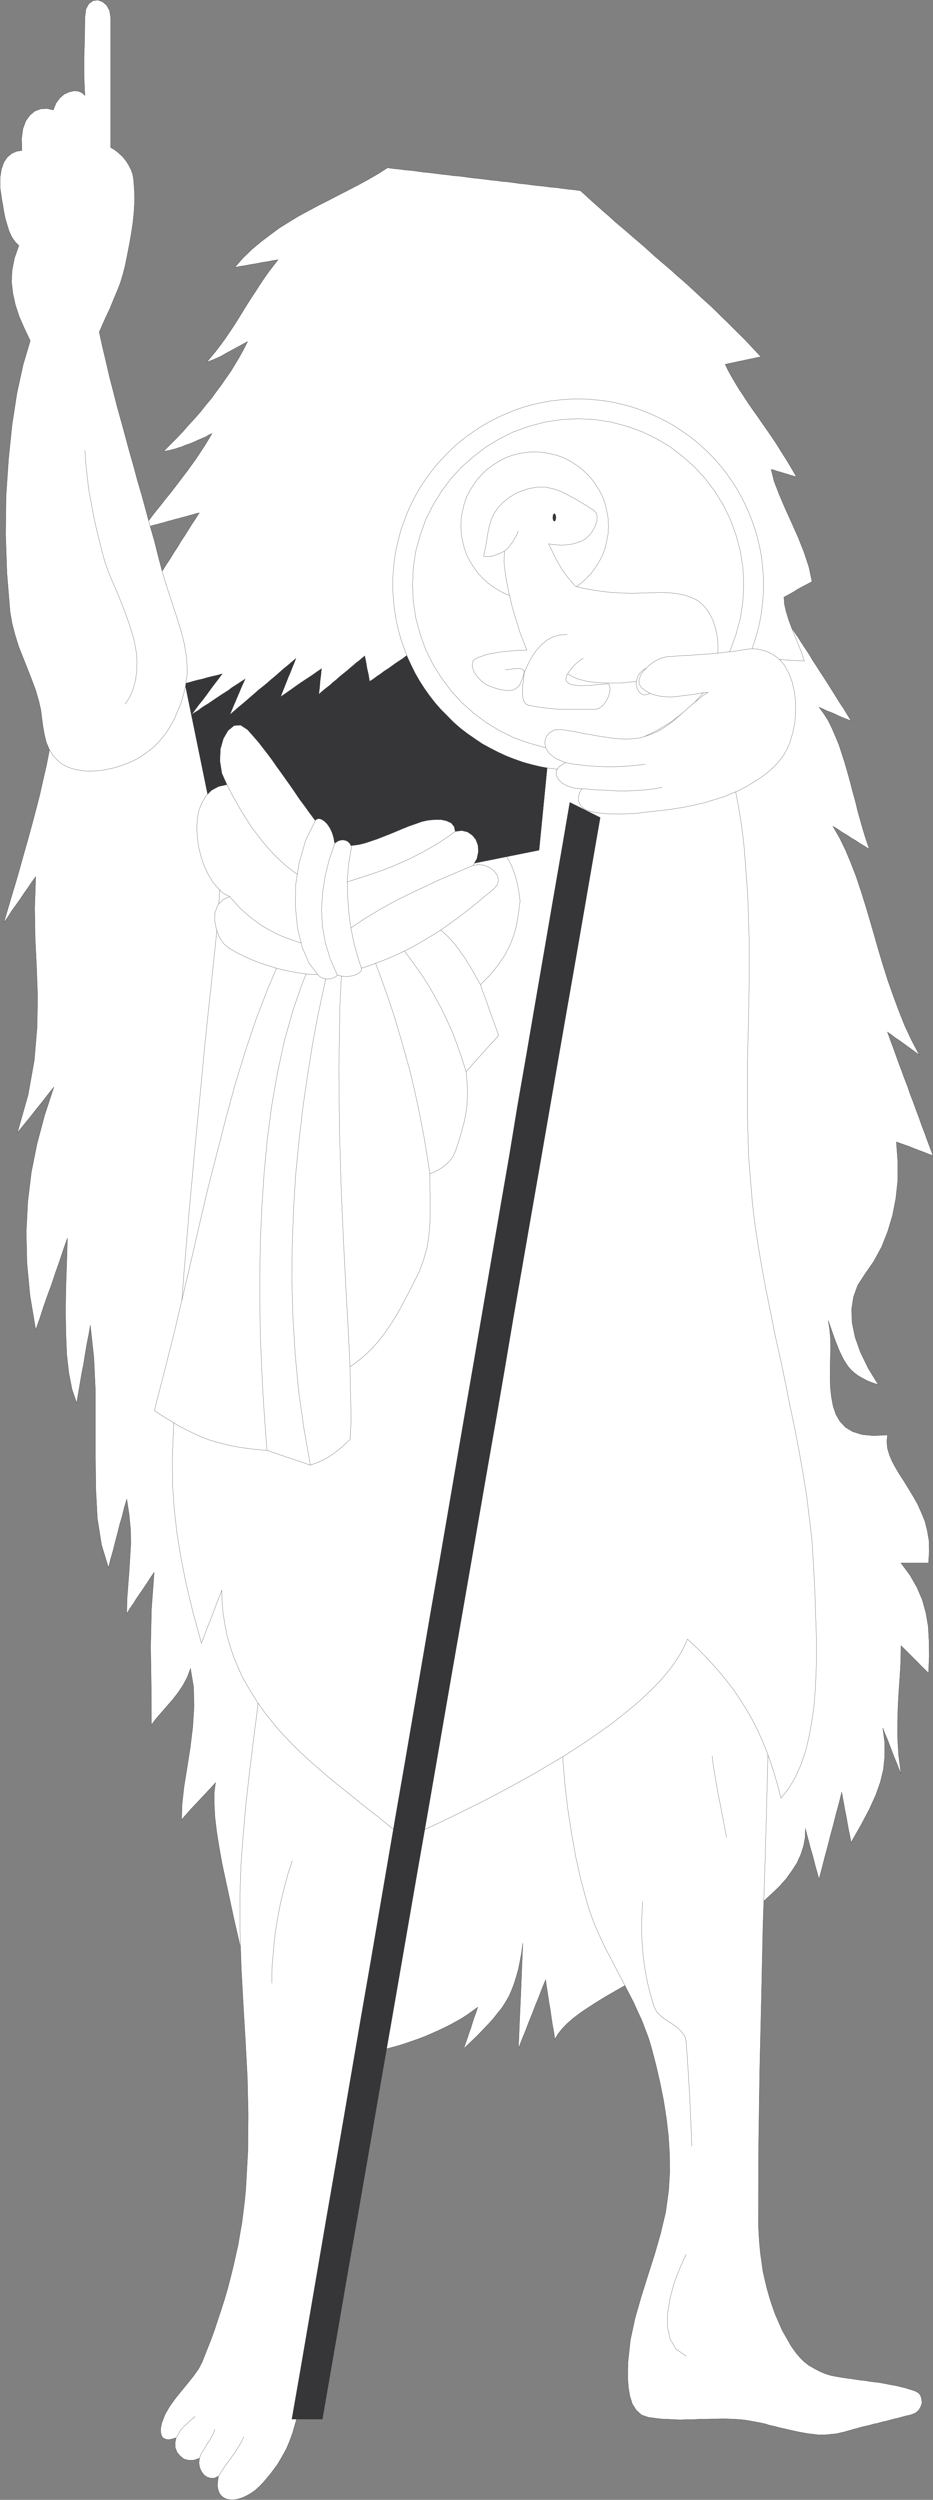 <svg xmlns="http://www.w3.org/2000/svg" width="356.523" height="954.713"><rect width="100%" height="100%" fill="#808080" stroke="none"/><path fill="#fff" stroke="#363639" stroke-width=".091" d="m21.225 267.367-.308 4.672-.551 4.988-.719 4.988-.91 5.313-1.04 5.308-1.273 5.48-1.226 5.49-1.453 5.632-1.45 5.48-1.539 5.63-1.59 5.577-1.538 5.532-1.551 5.398-1.582 5.262-1.54 5.21-1.46 4.989 1.55-2.18 1.45-2.308 1.582-2.18 1.55-2.172 1.45-2.18 1.539-2.18 1.449-2.167 1.59-2.184-.41 11.934.18 11.43.55 11.289.403 11.34-.223 11.75-1.047 12.417-2.352 13.204-4.09 14.417 1.77-2.167 1.77-2.18 1.77-2.184 1.679-2.168 1.77-2.18 1.722-2.18 1.68-2.179 1.77-2.172-3.54 10.79-2.902 10.89-2.18 10.883-1.36 11.25-.589 11.52.27 11.93 1.18 12.468 2.179 12.969 1.543-4.348 1.45-4.492 1.538-4.36 1.59-4.347 1.45-4.352 1.542-4.36 1.457-4.402 1.543-4.347-.273 9.48-.32 9.2-.137 9.167.136 8.524.32 7.976.813 7.172 1.23 6.309 1.77 5.121.63-3.762.64-3.719.629-3.769.73-3.629.59-3.723.629-3.757.73-3.63.633-3.722 1.36 12.48.59 12.743v25.347l.14 12.02.59 11.2 1.59 10.07 2.668 8.761.82-3.36.95-3.222.82-3.309.859-3.218.812-3.313.957-3.219.813-3.308.96-3.223.9 5.89.55 5.724.09 5.527-.32 5.262-.32 5.308-.41 5.313-.4 5.297-.09 5.402 1.22-2 1.359-1.95 1.23-1.992 1.36-1.949 1.36-2 1.312-1.949 1.27-1.992 1.359-1.95-1.04 14.192-.32 14.238.23 14.52.09 15.281 1.63-2.18 2-2.308 2.167-2.492 2.184-2.5 2.09-2.668 1.95-2.91 1.679-3.133 1.219-3.309 1.18 7.078.179 7.442-.5 7.89-.95 7.801-1.218 7.8-1.18 7.259-.73 6.62-.18 5.848 1.68-1.91 1.629-1.86 1.539-1.628 1.59-1.68 1.543-1.672 1.68-1.77 1.628-1.73 1.68-1.898-.5 3.762v4.449l.27 4.898.64 5.48.95 5.942 1.14 6.399 1.449 6.761 1.543 7.16 1.59 7.399 1.758 7.66 1.77 7.89 1.73 7.981 1.68 8.117 1.671 8.211 1.45 8.211 1.23 8.168 2.578-.187 2.73-.223 2.672-.18 2.72-.226 2.679-.184 2.808-.316 2.723-.32 2.809-.41 2.68-.313 2.812-.41 2.68-.45 2.808-.5 2.719-.5 2.812-.55 2.68-.63 2.719-.589 2.68-.64 2.582-.72 2.718-.73 2.59-.808 2.488-.872 2.594-.902 2.488-.957 2.41-1.043 2.352-1.039 2.406-1.14 2.274-1.13 2.308-1.269 2.18-1.219 2.082-1.36 2.04-1.46 2-1.45-.641 2-.72 1.95-.64 1.988-.59 1.95-.722 2-.637 1.953-.723 2-.64 1.949 2.722-2.59 2.5-2.402 2.168-2.27 2.09-2.18 1.86-2.078 1.632-2.09 1.59-1.953 1.32-2.09 1.27-2.168 1.04-2.32.91-2.36.859-2.722.812-2.808.637-3.079.633-3.453.5-3.718-.41 10.07-.403 10.07-.457 10.07-.41 10.07 1.27-3.312 1.367-3.316 1.222-3.223 1.36-3.347 1.23-3.223 1.36-3.309 1.218-3.218 1.36-3.313.41 2.813.453 2.898.41 2.809.5 2.77.406 2.952.41 2.758.544 2.91.41 2.813 1.129-1.953 1.59-2 1.859-1.95 2.27-1.988 2.722-2.09 2.898-1.953 3.22-2.09 3.542-2.168 3.63-2.09 3.808-2.18 4.082-2.171 4.129-2.27 4.257-2.308 4.262-2.27 4.36-2.41 4.261-2.441 4.258-2.41 4.27-2.489 4.12-2.59 3.95-2.632 3.851-2.668 3.72-2.73 3.448-2.763 3.082-2.808 3.04-2.91 2.59-2.899 2.179-3.043 1.992-3.078 1.45-3.219 1.05-3.222.59-3.219.129-3.45.59 2.4.64 2.359.63 2.5.73 2.402.629 2.398.59 2.36.73 2.5.633 2.402 1.137-4.172 1.043-4.129 1.128-4.172 1.051-4.129 1.13-4.167 1.038-4.133 1.14-4.168 1.04-4.172.41 2.402.453 2.399.406 2.359.5 2.41.41 2.403.454 2.488.5 2.36.41 2.41 3.848-6.758 3.128-5.903 2.454-5.39 1.77-4.989 1.179-4.898.5-4.852v-5.218l-.73-5.723.82 2.18.949 2.18.82 2.183.86 2.219.82 2.18.902 2.167.86 2.184.91 2.18-.91-7.172-.403-6.668v-6.121l.18-5.903.32-5.707.403-5.62.32-5.81.09-5.902 1.27 1.23 1.359 1.36 1.23 1.223 1.36 1.36 1.359 1.366 1.308 1.364 1.274 1.218 1.36 1.36.277-6.532-.09-5.937-.32-5.492-.907-5.207-1.363-4.864-2-4.668-2.668-4.671-3.45-4.668h10.52l.278-4.36-.09-4.082-.637-3.808-.91-3.63-1.363-3.35-1.45-3.22-1.68-3-1.769-2.902-1.719-2.809-1.68-2.59-1.542-2.581-1.36-2.5-1.039-2.489-.73-2.492-.23-2.59.23-2.488-5.309.27-4.351-.41-3.63-1.13-2.718-1.64-2.183-2.309-1.54-2.68-1.039-3.132-.64-3.438-.399-3.633-.09-3.808v-3.86l.09-3.941.09-3.719-.09-3.761-.32-3.41-.5-3.13.91 2.59.86 2.493.808 2.27.82 2.089.73 1.86.86 1.769.813 1.672.957 1.547.902 1.363 1.14 1.27 1.27 1.128 1.36 1.04 1.629.91 1.77.949 2 .82 2.26.73-3.85-6.308-2.989-6.172-2-5.668-1.129-5.531-.191-5.078.73-4.762 1.63-4.488 2.628-4.043 3.5-5.078 2.941-5.391 2.36-5.95 1.86-6.21 1.269-6.531.73-6.848v-7.172l-.547-7.48 1.77.64 1.68.59 1.769.633 1.77.726 1.628.633 1.77.64 1.77.72 1.773.59-1.05-2.903-1.13-2.988-1.043-2.91-1.14-2.989-1.04-2.953-1.128-2.988-1.051-2.898-1.129-2.91-1.039-3.044-1.14-2.898-1.04-2.898-1.14-2.993-1.043-2.91-1.04-2.898-1.14-3.04-1.04-2.902 1.54 1.04 1.453 1.14 1.59 1.04 1.539 1.132 1.461 1.05 1.539 1.13 1.45 1.039 1.59 1.18-2.911-5.532-2.629-5.578-2.262-5.711-2.18-5.86-2-5.66-1.859-5.859-1.77-5.89-1.628-5.72-1.68-5.8-1.672-5.629-1.73-5.48-1.77-5.313-1.988-5.168-2.09-4.988-2.273-4.672-2.578-4.488 1.77 1.039 1.628 1.14 1.77 1.04 1.773 1.18 1.68 1 1.757 1.179 1.77 1.039 1.77 1.133-1.18-3.442-1.13-3.629-1.038-3.632-1.05-3.72-.9-3.76-1.05-3.72-.95-3.77-1.042-3.718-1.047-3.633-1.133-3.527-1.129-3.45-1.36-3.222-1.32-3.078-1.449-2.91-1.68-2.63-1.769-2.362 1.539.64 1.461.73 1.578.583 1.54.636 1.46.73 1.54.634 1.589.636 1.543.582-1.453-2.351-1.457-2.41-1.543-2.27-1.45-2.398-1.449-2.27-1.449-2.312-1.449-2.27-1.5-2.27-1.453-2.308-1.45-2.18-1.32-2.261-2.898-4.36-1.36-2.172-1.449-2.09-1.363-2.18-280.93 28.212"/><path fill="#fff" stroke="#363639" stroke-width=".091" d="m294.268 631.699-.5 25.308-.64 25.848-.723 26.492-.867 26.758-.582 27.211-.641 27.402-.41 27.75-.09 27.899v3.441l.18 3.54.23 3.538.32 3.493.5 3.539.493 3.539.777 3.441.813 3.309.91 3.218 1.039 3.223 1.14 3.219 1.36 3.09 1.36 3.129 1.679 2.902 1.629 2.898 1.992 2.82 1.46 1.673 1.54 1.546 1.86 1.454 1.988 1.128 2.09 1.13 2.042.87 2.309.72 2.18.41 2.36.41 2.312.32 2.18.308 2.077.32 1.86.18 1.863.32 1.77.231 1.77.18 1.679.32 1.629.313 1.68.32 1.769.316 1.633.41 1.68.403 1.769.55 1.86.59 1.359.72.82 1.05.398 1.36.141 1.449-.45 1.359-.73 1.313-1.129 1.046-1.449.633-1.05.32-1.13.231-1.05.27-1.13.316-1.132.312-1.14.23-1.13.321-1.039.27-1.18.32-1.14.219-1.129.32-1.133.32-1.136.18-1.043.32-1.137.32-1.043.22-1.27.28-1.128.31-1.051.32-1.04.23-.91.309-1.038.281-.954.219-.906.32-.953.18-.95.23-.91.23-1.038.09-1.051.09-1.04.13-1.128.093h-2.91l-1.77-.223-1.762-.18-1.77-.32-1.858-.32-1.86-.41-1.863-.41-1.91-.45-1.86-.41-1.859-.5-1.852-.398-1.77-.55-1.858-.411-1.68-.309-1.77-.32-1.68-.32-2.269-.27-2.172-.14-2.27-.09-2.308-.09-2.27.09h-2.41l-2.261.09h-2.41l-2.258.14h-2.41l-2.36.09-2.402-.09-2.488-.14-2.41-.09-2.493-.32-2.449-.313-2.629-.906-2.09-1.91-1.449-2.352-.91-2.91-.543-3.219-.27-3.312v-3.438l.09-3.133.903-8.297 1.769-8.3 2.32-8.082 2.578-8.207 2.59-8.114 2.313-8.078 1.949-8.21 1.129-8.302.41-6.976-.09-6.852-.41-6.851-.808-6.848-1.051-6.75-1.36-6.762-1.543-6.71-1.77-6.758-1.038-3.45-1.27-3.402-1.32-3.45-1.578-3.398-1.55-3.453-1.763-3.398-1.77-3.442-1.769-3.32-1.77-3.437-1.769-3.403-1.77-3.308-1.632-3.45-1.59-3.449-1.45-3.402-1.23-3.45-1.129-3.398-2.398-8.84-2.09-9.21-1.633-9.25-1.449-9.34-1.05-9.032-.72-8.75-.55-8.168-.09-7.48 3.219-3.36 3.312-3.312 3.219-3.398 3.219-3.36 3.32-3.312 3.223-3.309 3.219-3.308 3.351-3.352 3.219-3.32 3.18-3.309 3.218-3.312 3.352-3.348 3.219-3.313 3.222-3.41 3.309-3.347 3.219-3.313 1.77 1.774 1.64 1.757 1.761 1.77 1.77 1.68 1.68 1.722 3.539 3.54 1.77 1.679 1.632 1.77 3.54 3.539 1.679 1.632 1.77 1.77 1.718 1.77 1.68 1.68 1.773 1.76"/><path fill="none" stroke="#363639" stroke-width=".091" d="m245.557 726.265-.281 5.301-.129 5.27.219 5.12.41 4.942.64 4.899.899 4.902 1.18 4.848 1.453 4.808 1 1.953 1.59 1.68 1.949 1.45 2.09 1.32 2.078 1.449 1.64 1.59 1.36 1.761.543 2.09.726 10.48.594 9.93.45 9.797.41 9.844m-2.18 41.226-2.402 5.301-2.18 5.582-1.54 5.809-.948 5.62-.102 5.31 1.05 4.761 2.27 3.848 3.852 2.68"/><path fill="#fff" stroke="#363639" stroke-width=".091" d="m100.557 632.699-1.18 11.25-1.32 11.289-1.449 11.21-1.363 11.24-1.27 11.3-1 11.2-.86 11.339-.41 11.289v14.742l.5 14.328.77 14.02.82 13.832.731 13.789.309 13.922-.13 14.328-.82 14.648-.41 4.133-.5 4.258-.539 4.18-.73 4.12-.72 4.27-.948 4.172-.91 4.13-1.043 4.167-1.047 4.043-1.223 4.168-1.27 4.043-1.359 4.027-1.32 4.04-1.45 3.94-1.59 3.95-1.538 3.95-1.364 2.632-1.949 2.758-2.18 2.723-2.398 2.91-2.402 2.988-2.18 3.039-1.77 3.082-1.218 3.219-.41 2v1.539l.308 1.27.5.82.961.5 1.129.222 1.313-.222 1.68-.5-.41 1.949.097 1.902.722 1.77 1.13 1.32 1.46 1.18 1.899.5 1.949-.102 2.09-.719-.227 1.86.317 1.77.722 1.542.961 1.27 1.219.82 1.45.399 1.359-.09 1.449-.719-.309 2.078-.09 1.73.309 1.583.5 1.226.73.953.95.727 1.132.5 1.368.223h1.453l1.449-.309 1.68-.5 1.539-.73 1.68-.954 1.632-1.136 1.59-1.453 1.54-1.579 2.897-3.5 2.403-3.218 1.86-3.133 1.64-2.988 1.27-3.04 1.128-3.132.95-3.309 1.05-3.629 1.54-6.531 1.222-6.668.957-6.71.723-6.852.73-6.75.719-6.852.73-6.758.95-6.672 1.949-11.93 2.09-11.917 2.172-12.07 2.27-12.02 2.308-12.063 2.18-12.16 2.269-12.008 2.312-12.07 4.36-23.86 2.039-11.831 1.902-11.84 1.86-11.75 1.68-11.52 1.538-11.52 1.36-11.288-3.348-2.903-3.313-2.816-3.32-2.902-3.308-2.809-3.352-2.902-3.309-2.809-3.308-2.91-3.313-2.809-3.359-2.902-3.309-2.809-3.312-2.91-3.309-2.808-3.36-2.903-3.312-2.808-3.308-2.91-3.309-2.81"/><path fill="none" stroke="#363639" stroke-width=".091" d="m111.667 710.707-1.68 5.082-1.45 5.488-1.363 5.621-1.129 5.899-.96 6.03-.59 6.122-.54 6.219-.09 6.257m168.263-86.808.457 3.719.59 3.671.632 3.63.64 3.718.81 3.852.73 3.949.808 4.133.872 4.488M74.565 922.879l-1.039.859-1 .82-.95.95-1.05.91-.95 1.039-.82 1.039-.718 1.27-.73 1.23m14.738-3.309-.41 1.45-.72 1.449-.82 1.359-.86 1.32-.82 1.364-.808 1.359-.863 1.36-.5 1.449m16.91-8.211-.95 2.09-1.128 1.863-1.14 1.847-1.22 1.68-1.27 1.77-1.362 1.859-1.22 1.863-1.37 2.09"/><path fill="#fff" stroke="#363639" stroke-width=".091" d="m265.827 263.558 1.949 2.5 1.86 2.758 1.769 3.133 1.582 3.308 1.55 3.63 1.36 3.769 1.36 3.941 1.128 4.04 1.051 4.171 1.04 4.219.812 4.262.82 4.27.727 4.257.632 4.262.5 4.039.45 4.039 1.32 17.871.539 17.05v16.462l-.309 16.238-.41 16.191v16.508l.5 17.102 1.45 17.87.949 7.977 1.23 8.211 1.45 8.442 1.581 8.61 1.77 8.62 1.73 8.797 1.989 8.844 1.859 8.797 1.77 8.941 1.863 8.84 1.68 8.8 1.539 8.75 1.359 8.481 1.039 8.528.961 8.21.492 8.07.317 5.852.32 5.989.18 6.261.23 6.207.18 6.352v6.441l-.18 6.22-.32 6.21-.5 6.117-.86 5.942-1.039 5.582-1.32 5.398-1.77 5.129-2.082 4.672-2.5 4.21-2.988 3.77-1.27-4.902-1.359-4.668-1.449-4.45-1.55-4.26-1.673-4.04-1.859-4.082-1.95-3.809-2.09-3.628-2.312-3.672-2.359-3.489-2.59-3.453-2.719-3.308-2.898-3.309-2.992-3.223-3.219-3.218-3.45-3.22-1.132 2.59-1.367 2.669-1.633 2.633-1.898 2.68-2.04 2.577-2.32 2.72-2.492 2.593-2.68 2.578-2.898 2.73-3.04 2.579-3.222 2.59-3.308 2.632-3.399 2.488-3.672 2.59-3.629 2.493-3.812 2.5-3.86 2.488-4.027 2.449-4.094 2.402-4.027 2.41-4.129 2.258-4.172 2.32-4.18 2.262-4.12 2.18-4.27 2.18-4.258 2.09-4.133 2.078-4.257 2.043-4.172 2-8.078 3.718-3.942 1.77-2.09-1.86-2.308-2-2.364-1.949-2.488-2.09-2.59-1.953-2.718-2.168-2.68-2.09-2.813-2.312-2.808-2.27-2.903-2.269-2.906-2.398-2.902-2.5-2.899-2.493-2.902-2.59-2.82-2.667-2.809-2.813-2.719-2.816-2.672-2.903-2.5-3.129-2.488-3.128-2.27-3.172-2.179-3.36-2.082-3.539-2-3.492-1.629-3.668-1.59-3.812-1.32-3.95-1.172-4.03-.82-4.18-.727-4.348-.402-4.492-.098-4.54-.953 2.5-1.039 2.583-.91 2.5-.95 2.488-1.038 2.59-.961 2.492-.993 2.59-.957 2.488-3.222-11.738-2.578-10.66-2-10.07-1.54-9.481-1.042-9.211-.637-9.16-.09-9.34.316-9.66.633-12.02.82-12.25.731-12.148.95-12.383.91-12.34 1.038-12.34 1.04-12.379 1.14-12.332 1.129-12.386 1.18-12.333 1.222-12.34 1.141-12.288 1.27-12.25 1.308-12.11 1.27-12.062 1.23-12.059 1.27-20.41-.09-19.961-.77-19.91-.41-20.59 5.39-.32 5.4-.18 5.53-.32 5.489-.309 5.633-.191 5.707-.219 5.671-.32 5.711-.23 5.72-.18 5.8-.32 5.95-.22 5.8-.18 5.937-.23 5.813-.18 5.89-.23 5.95-.32 5.89-.18 5.938-.23 5.812-.18 5.801-.219 5.809-.23 5.941-.18 5.809-.32 5.71-.23 5.72-.18 5.71-.313 5.668-.226 5.621-.18 5.489-.32 5.531-.32 5.398-.223 5.403-.278"/><path fill="#fff" stroke="#363639" stroke-width=".091" d="m185.046 319.078 3.722 2.719 2.899 2.808 2.18 2.902 1.59 3 1.218 3.22.96 3.312.63 3.437.5 3.63-.637 4.862-.723 4.489-1.129 3.941-1.46 3.719-1.86 3.629-2.488 3.672-2.992 3.718-3.86 3.95.82 2.402.95 2.36.82 2.398.809 2.41.863 2.36.91 2.491.86 2.399.91 2.5-1.543 1.77-1.54 1.632-1.59 1.77-1.538 1.77-1.54 1.679-1.59 1.762-1.542 1.77-1.547 1.73.41 4.398.09 3.942-.09 3.628-.41 3.399-.633 3.45-.949 3.542-1.14 3.938-1.45 4.363-.629 1.308-.82 1.36-1.129 1.27-1.273 1.14-1.457 1.129-1.454.82-1.449.723-1.449.547v5.082l.09 4.89v4.77l-.09 4.578-.41 4.531-.719 4.489-1.27 4.543-1.73 4.667-1.582 3.13-1.457 2.902-1.453 2.808-1.45 2.72-1.359 2.593-1.449 2.488-1.45 2.36-1.452 2.18-1.54 2.222-1.59 2.039-1.64 2-1.758 1.95-1.859 1.769-2 1.77-2.09 1.671-2.262 1.55.09 7.25.219 6.99.102 6.85-.41 6.75-1.45 1.317-1.46 1.363-1.54 1.27-1.59 1.219-1.761 1.23-2.04 1.18-2.41 1.129-2.898 1.05-1.043-.32-1.047-.41-1.043-.32-1.039-.41-1.05-.309-.989-.32-1.05-.41-1.04-.32-1.039-.31-1.05-.41-1.044-.32-1.039-.41-1.05-.32-1.04-.309-1-.41-1.039-.32-3.77-.32-3.53-.4-3.309-.5-3.09-.55-2.949-.723-2.762-.726-2.719-.813-2.5-.96-2.359-1.04-2.402-1.129-2.309-1.14-2.27-1.219-2.179-1.36-2.273-1.363-2.31-1.457-2.269-1.543 3.72-14.558 3.679-14.512 3.402-14.328 3.309-14.148 3.219-14.024 3.222-13.687 3.45-13.47 3.398-13.202 3.531-12.88 3.86-12.57 4.039-12.007 4.492-11.66 4.758-11.204 5.171-10.796 5.621-10.293 6.22-9.66 3.85-1 3.72-1.04 3.859-1.05 3.851-1.04 3.81-1.039 3.769-1.05 3.851-1.04 3.809-1.038 3.86-1.051 3.71-.992 3.86-1.047 3.851-1.043 3.719-1.04 3.86-1.05 3.722-1.04 3.847-1.038"/><path fill="none" stroke="#363639" stroke-width=".091" d="m160.147 349.597 1.95 1.04 1.859 1.14 1.859 1.27 1.68 1.359 1.543 1.312 1.59 1.45 1.449 1.46 1.36 1.579 1.32 1.64 1.269 1.77 1.36 1.851 1.222 2 1.227 1.95 1.273 2.218 1.219 2.18 1.27 2.27m-5.489 33.203-1.672-5.262-1.77-5.078-1.859-4.903-2.09-4.578-2.09-4.363-2.171-4.027-2.18-3.86-2.27-3.632-2.308-3.309-2.274-3.219-2.27-3.043-2.167-2.668-2.18-2.59-2.09-2.308-1.992-2.043-1.86-2m-42.859 201.512-.73-9.75-.719-10.61-.55-11.07-.5-11.75-.22-12.152v-12.559l.22-12.66.59-12.88.87-12.972 1.22-12.789 1.679-12.648 2.18-12.48 2.582-11.923 3.218-11.52 3.77-10.89 4.351-10.289m-1.359 194.571-2.5-14.149-1.992-14.11-1.32-14.113-.86-14.007-.41-13.922.14-13.7.5-13.519.81-13.281 1.269-12.98 1.46-12.56 1.762-12.148 1.86-11.71 2.09-11.243 2.27-10.566 2.269-10.07 2.312-9.43m36.008 90.207-1.129-7.168-1.14-6.942-1.27-6.668-1.313-6.441-1.359-6.121-1.45-6.027-1.589-5.723-1.54-5.48-1.55-5.31-1.578-5.167-1.64-4.903-1.583-4.53-1.64-4.59-1.578-4.258-1.641-4.262-1.578-3.95m-6.942 161.243-.64-13.383-.91-16.098-.95-18.46-.898-20.372-.64-21.988-.231-23.27.41-24.312 1.18-24.719"/><path fill="#363639" stroke="#363639" stroke-width=".091" d="m154.206 236.437-85.04 17.238 10.301 50.34 49.618 36.153 76.921-15.47 3.942-40.093-55.742-48.168"/><path fill="#fff" stroke="#363639" stroke-width=".091" d="m94.616 278.707-2.68-1.77-2.488.18-2.32 1.91-1.77 3.078-1.133 3.953-.18 4.578.723 4.672 1.95 4.36-3.223.718-2.668 1.45-2.09 2.09-1.54 2.581-1.179 2.91-.594 3.348-.226 3.5.226 3.672.5 3.719.954 3.633 1.14 3.437 1.54 3.223 1.769 2.906 1.988 2.352 2.043 2 2.41 1.218-2.812 1.274-1.86 2.18-.96 2.808-.09 3 .64 3.219 1.129 2.992 1.77 2.629 2.183 1.719 2.719 1.59 2.77 1.363 2.898 1.316 3.043 1.184 2.988.988 3.04.961 3.081.809 3.13.64 3.128.54 3.09.41 3.223.09h3.128l3.13-.231 3.081-.27 3.04-.629 2.988-.73 3.863-1.129 3.719-1.36 3.531-1.363 3.45-1.449 3.308-1.55 3.308-1.669 3.133-1.769 3.09-1.86 3.121-1.863 3.13-2.09 3-2.18 3.128-2.257 3.082-2.41 3.129-2.492 3.219-2.72 3.312-2.679 1.36-1.68.32-1.769-.41-1.633-1.133-1.68-1.68-1.218-2-.95-2.168-.32-2.27.32 1.45-2.59.55-2.581-.14-2.5-.82-2.18-1.36-1.668-1.859-1.27-2.172-.5-2.5.32-.41-1.863-1.129-1.367-1.77-.812-2.09-.457h-2.402l-2.488.226-2.36.5-2.179.774-2.633.91-2.59 1.039-2.488 1.05-2.492 1.04-2.36.91-2.41.95-2.398.808-2.18.73-2.172.54-2.09.32-1.949.18-1.86-.09-1.769-.41-1.543-.63-1.5-1.039-1.308-1.359-2.5-3.09-2.309-2.902-2.18-2.899-1.953-2.73-1.988-2.668-1.77-2.633-1.73-2.5-1.668-2.348-1.773-2.5-1.68-2.312-1.629-2.36-1.77-2.398-1.769-2.27-1.86-2.41-2.09-2.402-2.081-2.36"/><path fill="none" stroke="#363639" stroke-width=".091" d="m86.717 299.668 1.68 3.308 1.86 3.352 1.769 3.09 1.95 3.128 2 3.13 2.171 2.902 2.18 2.808 2.27 2.68 2.308 2.492 2.5 2.399 2.582 2.27 2.68 2 2.718 1.859 2.903 1.632 2.988 1.45 3.129 1.27 3.543-1.04 3.308-1.14 3.309-1.04 3.223-1.043 3.218-1.046 3.13-1.043 3.132-1.13 3-1.23 2.988-1.27 3.04-1.359 2.902-1.449 2.898-1.543 3-1.68 2.942-1.77 2.91-1.948 2.988-2.168"/><path fill="none" stroke="#363639" stroke-width=".091" d="m180.788 330.507-4.352 1.86-4.36 1.86-4.171 1.76-4.04 1.911-3.94 1.86-3.72 1.769-3.769 1.86-3.531 1.859-3.54 1.992-3.308 1.95-3.222 2-3.09 2.038-3.04 2.18-2.898 2.172-2.672 2.32-2.73 2.348-2.668-.489-2.719-.64-2.594-.59-2.488-.719-2.41-.87-2.36-.81-2.308-.96-2.273-1.13-2.168-1.132-2.18-1.27-2.09-1.449-2.172-1.64-2.09-1.77-2.09-1.86-1.949-2.171-2.078-2.32"/><path fill="#fff" stroke="#363639" stroke-width=".091" d="m120.686 313.039-3.851 7.808-2.489 8.43-1.37 8.621-.09 8.48.82 8.118 1.77 7.261 2.581 6.032 3.36 4.437 1.039.95 1.14.5 1.13.23 1.23-.09 1.039-.23.863-.31.727-.5.312-.41 1.55.41 1.54.18 1.45-.09 1.359-.23 1.222-.41.957-.5.813-.719.457-.73-1.59-4.988-1.45-5.301-1.14-5.723-.809-6.027-.41-6.121-.14-6.13.55-6.3 1.04-6.121-.45-1.18-.73-.82-.809-.5-.96-.219h-.9l-.96.219-.902.5-.727.73-.32-2.18-.633-2.09-.82-1.76-1.04-1.548-1.128-1.133-1.18-.73-1-.219-1.05.403"/><path fill="none" stroke="#363639" stroke-width=".091" d="m127.858 322.296-2.09 6.122-1.543 6.257-.949 6.301-.41 6.352.32 6.308 1.129 6.352 1.86 6.21 2.722 6.169"/><path fill="#fff" stroke="#363639" stroke-width=".091" d="m148.085 64.097-3.63 2.309-3.757 2.18-3.813 2.082-3.77 1.949-3.808 1.949-3.851 2-3.86 1.95-3.718 1.991-3.852 2.09-3.719 2.27-3.633 2.27-3.539 2.628-3.527 2.672-3.453 2.899-3.309 3.222-3.09 3.54 2.04-.41 2.09-.31 2.09-.41 2.081-.32 1.95-.41 2.09-.32 2.09-.403 2.081-.316-1.773 2.27-1.77 2.308-1.758 2.488-1.68 2.5-1.64 2.582-1.672 2.5-1.68 2.668-1.628 2.64-1.59 2.583-1.63 2.59-1.679 2.488-1.683 2.492-1.72 2.36-1.769 2.32-1.77 2.168-1.769 2.09 1.54-.54 1.769-.73 2-.91 2.039-1.18 2.082-1.129 2.09-1.128 2.09-1.141 1.949-1.04-1.461 2.9-1.54 2.808-1.679 2.82-1.629 2.672-1.902 2.719-1.77 2.59-1.949 2.582-1.86 2.59-2.09 2.488-2.081 2.629-2.18 2.5-2.27 2.453-2.308 2.629-2.36 2.488-2.491 2.5-2.5 2.582 1.128-.23 1.051-.18 1.133-.313 1.27-.32 1.14-.406 1.13-.32 1.218-.543 1.18-.41 1.14-.41 1.219-.5 1.14-.54 1.172-.5 1.23-.539 1.13-.5 1.05-.64 1.13-.5-1.45 2.5-1.539 2.492-1.55 2.36-1.583 2.398-1.64 2.269-1.668 2.313-1.68 2.18-1.629 2.179-1.683 2.18-1.68 2.168-1.719 2.09-1.68 2.18-1.77 2.171-1.679 2.18-1.633 2.18-1.68 2.261 1.364-.402 1.36-.32 1.32-.41 1.36-.317 1.358-.402 1.36-.32 1.219-.411 1.363-.32 1.36-.41 1.32-.309 1.359-.41 1.36-.32 1.359-.41 1.23-.31 1.36-.41 1.359-.32-1.36 2.18-1.449 2.172-1.37 2.18-1.36 2.18-1.45 2.167-1.308 2.23-1.453 2.173-1.36 2.27-1.46 2.179-1.36 2.18-1.449 2.167-1.36 2.18-1.449 2.184-1.359 2.308-1.453 2.18-1.32 2.172.183 8.527.317 8.48.23 8.622.18 8.527 1.863-.547 1.898-.41 1.95-.5 1.859-.543 1.86-.406 1.91-.5 1.863-.543 1.95-.5 1.898-.41 1.859-.54 1.863-.5 1.86-.41 1.859-.539 2-.5 1.86-.41 1.859-.55-1.461 2-1.45 1.859-1.449 1.95-1.449 2-1.45 1.952-1.542 1.899-1.45 1.949-1.46 2 1.23-.867 1.36-.813 1.222-.949 1.27-.82 1.36-.82 1.23-.86 1.359-.91 1.219-.809 1.273-.86 1.317-.82 1.273-.82 1.219-.953 1.27-.816 1.359-.864 1.23-.808 1.27-.82-.73 1.628-.77 1.68-.72 1.774-.73 1.68-.718 1.718-.73 1.68-.731 1.77-.719 1.679 1.59-1.36 1.539-1.359 1.68-1.371 1.539-1.309 1.539-1.359 1.59-1.36 1.543-1.363 1.68-1.32 1.538-1.27 1.54-1.359 1.59-1.308 1.542-1.36 1.54-1.37 1.679-1.36 1.539-1.313 1.59-1.36-.719 1.86-.73 1.774-.73 1.86-.77 1.769-.72 1.847-.73 1.864-.722 1.77-.727 1.91 2-1.36 1.95-1.363 1.898-1.36 1.949-1.36 2-1.32 1.953-1.269 1.86-1.32 1.988-1.36-.219 2.36-.32 2.5-.18 2.398-.32 2.5 1.129-.957 1.05-.902 1.13-.867 1.132-.903 1.047-.96 1.133-.9 1.039-.948 1.14-.961 1.04-.809 1.18-.96 1-.9 1.179-.96.992-.903 1.18-.859 1.047-.91 1.133-.95.5 2.4.41 2.491.539 2.36.41 2.5 1.45-.91 1.359-1.04 1.449-.96 1.363-1.04 1.457-.91 1.313-.949 1.449-1.043 1.36-.906 1.448-.953 1.36-1.04 1.46-.91 1.36-1.039 1.453-.96 1.36-.95 1.449-1 1.32-.949 4.488.23 4.442.27 4.578.23 4.453.22 4.488.28 4.442.22 4.488.23 4.45.27 4.491.23 4.438.219 4.582.28 4.45.22 4.487.23 4.532.32 4.492.18 4.45.23 4.487.309 4.532.18 4.488.32 4.453.23 4.578.18 4.442.32 4.488.22 4.539.19 4.492.31 4.438.23 4.492.18 4.539.32 4.492.23 4.438.18 4.582.312 4.449.23-1-3.132-1.27-3.219-1.36-3.218-1.222-3.133-1.14-3.078-.95-3.13-.64-2.812-.18-2.68 1.36-.718 1.32-.73 1.273-.731 1.309-.86 1.36-.718 1.359-.73 1.37-.723 1.36-.73-1.18-5.579-1.86-5.621-2.269-5.719-2.492-5.582-2.5-5.527-2.27-5.313-1.898-4.937-1.14-4.582 1.27.32 1.14.41 1.219.313 1.269.41 1.14.316 1.22.41 1.183.313 1.219.41-1.852-3.223-1.86-3.129-1.91-2.988-1.859-2.992-1.86-2.82-1.948-2.809-1.903-2.719-1.77-2.582-1.859-2.59-1.77-2.578-1.628-2.5-1.59-2.402-1.543-2.5-1.36-2.36-1.359-2.398-1.14-2.402 1.68-.41 1.68-.32 1.722-.41 1.68-.31 1.77-.41 1.679-.32 1.77-.41 1.628-.32-2.09-2.258-2.039-2.18-2.18-2.312-2.081-2.04-4.27-4.269-2.168-2.082-2.09-2.09-2.18-2.09-2.171-1.949-2.18-1.988-2.09-1.95-2.168-2-2.183-1.952-2.18-1.86-2.168-1.988-2.18-1.86-2.18-1.863-2.18-1.86-2.081-1.91-2.18-1.949-2.18-1.859-2.171-1.86-2.18-1.902-2.219-1.859-2.18-1.86-2.18-2-2.171-1.859-2.18-1.949-2.09-1.86-2.168-1.992-2.18-1.949-2.269-.32-2.273-.23-2.399-.31-2.27-.32-2.308-.18-2.273-.32-2.399-.23-2.27-.27-2.308-.32-2.273-.218-2.27-.32-2.308-.321-2.27-.18-2.27-.32-2.312-.223-2.27-.316-2.398-.274-2.27-.226-2.269-.32-2.312-.313-2.36-.187-2.308-.313-2.27-.23-2.312-.32-2.27-.27-2.398-.23-2.27-.31-2.273-.32-2.309-.18-2.36-.32-2.308-.23-2.273-.309"/><path fill="#fff" stroke="#363639" stroke-width=".091" d="m220.878 152.347 3.628.102 3.63.308 3.538.41 3.403.641 3.449.809 3.398.949 3.223 1.14 3.219 1.27 3.219 1.45 3.043 1.542 2.988 1.68 2.808 1.86 2.813 1.949 2.68 2.09 2.578 2.261 2.5 2.32 2.312 2.489 2.27 2.59 2.09 2.672 1.949 2.808 1.86 2.82 1.671 2.989 1.55 3.043 1.45 3.218 1.27 3.22 1.128 3.222.95 3.398.82 3.45.64 3.402.403 3.539.316 3.629.094 3.62-.094 3.68-.316 3.63-.402 3.492-.641 3.539-.82 3.437-.95 3.313-1.128 3.308-1.27 3.22-1.45 3.132-1.55 3.129-1.672 2.91-1.86 2.898-1.948 2.813-2.09 2.68-2.27 2.578-2.312 2.41-2.5 2.402-2.578 2.27-2.68 2.078-2.813 1.95-2.808 1.91-2.988 1.632-3.043 1.54-3.22 1.5-3.218 1.218-3.223 1.14-3.398.95-3.45.82-3.402.633-3.539.406-3.629.32-3.628.09-3.633-.09-3.668-.32-3.492-.406-3.45-.633-3.449-.82-3.398-.95-3.223-1.14-3.129-1.219-3.219-1.5-2.992-1.539-2.988-1.633-2.82-1.91-2.809-1.95-2.723-2.077-2.578-2.27-2.36-2.402-2.41-2.41-2.261-2.578-2.09-2.68-2-2.813-1.86-2.898-1.671-2.91-1.547-3.13-1.453-3.132-1.219-3.219-1.18-3.308-.91-3.313-.808-3.437-.64-3.54-.411-3.491-.313-3.63-.136-3.68.136-3.62.313-3.63.41-3.538.64-3.402.81-3.45.91-3.398 1.18-3.223 1.218-3.219 1.453-3.218 1.547-3.043 1.672-2.989 1.86-2.82 2-2.808 2.089-2.672 2.262-2.59 2.41-2.488 2.36-2.32 2.577-2.262 2.723-2.09 2.809-1.95 2.82-1.859 2.988-1.68 2.992-1.543 3.22-1.449 3.128-1.27 3.223-1.14 3.398-.95 3.45-.808 3.449-.64 3.492-.41 3.668-.31 3.633-.1"/><path fill="#fff" stroke="#363639" stroke-width=".091" d="m220.878 159.925 6.437.32 6.223.954 6.117 1.629 5.8 2.09 5.493 2.668 5.219 3.132 4.898 3.77 4.531 4.027 4.04 4.453 3.671 4.899 3.219 5.3 2.68 5.489 2.082 5.812 1.636 6.028.954 6.351.32 6.39-.32 6.438-.954 6.352-1.636 6.129-2.082 5.8-2.68 5.532-3.219 5.18-3.672 4.89-4.039 4.54-4.531 4.077-4.898 3.723-5.22 3.129-5.491 2.68-5.801 2.082-6.117 1.68-6.223.91-6.437.308-6.442-.308-6.262-.91-6.117-1.68-5.8-2.082-5.399-2.68-5.172-3.129-4.898-3.723-4.582-4.078-4.04-4.539-3.628-4.89-3.223-5.18-2.719-5.531-2.039-5.801-1.68-6.129-.953-6.352-.27-6.437.27-6.39.954-6.352 1.68-6.028 2.038-5.812 2.719-5.488 3.223-5.301 3.629-4.899 4.039-4.453 4.582-4.027 4.898-3.77 5.172-3.132 5.398-2.668 5.801-2.09 6.117-1.63 6.262-.952 6.442-.32"/><path fill="#fff" stroke="#363639" stroke-width=".091" d="m204.237 172.578 2.898.14 2.813.5 2.719.63 2.59.91 2.488 1.269 2.273 1.45 2.18 1.538 1.988 1.864 1.86 2 1.55 2.18 1.45 2.257 1.269 2.5.953 2.633.59 2.668.54 2.82.089 2.899-.09 2.902-.539 2.808-.59 2.68-.953 2.63-1.27 2.491-1.449 2.27-1.55 2.18-1.86 1.949-1.988 1.902-2.18 1.55-2.273 1.45-2.489 1.27-2.59.898-2.718.64-2.813.5-2.898.13-2.91-.13-2.809-.5-2.672-.64-2.5-.898-2.488-1.27-2.273-1.45-2.18-1.55-1.988-1.902-1.86-1.95-1.539-2.18-1.46-2.269-1.27-2.492-.903-2.629-.64-2.68-.54-2.808-.09-2.902.09-2.899.54-2.82.64-2.668.903-2.633 1.27-2.5 1.46-2.258 1.54-2.18 1.859-2 1.988-1.863 2.18-1.539 2.273-1.449 2.488-1.27 2.5-.91 2.672-.629 2.809-.5 2.91-.14"/><path fill="#fff" stroke="#363639" stroke-width=".091" d="m209.628 207.687 1.77.309 1.679.101 1.539.13 1.46-.13 1.45-.101 1.45-.309 1.448-.41 1.594-.55 1.54-.81 1.448-1.359 1.36-1.64 1.039-1.852.64-1.91.18-1.77-.41-1.539-1.129-1.129-1.45-.82-1.358-.95-1.461-.82-1.36-.863-1.36-.816-1.452-.723-1.309-.73-1.36-.719-1.359-.64-1.37-.5-1.31-.41-1.363-.31-1.359-.32-1.23-.09h-1.27l-1.219.09-2 .32-1.77.399-1.761.64-1.64.59-1.579.86-1.46.91-1.31.95-1.359 1.132-2 2.09-1.449 2.18-1.043 2.257-.73 2.5-.59 2.723-.399 2.68-.55 3.027-.63 3 .63.23h1.68l1.038-.23 1-.316 1.184-.41 1.129-.5 1.23-.633-.09 4.582.63 5.168 1.05 5.492 1.309 5.617 1.59 5.402 1.539 4.899 1.453 3.812 1.129 2.809-1.54.09h-1.452l-1.45.14-1.359.09-1.219.09-1.27.129-1.23.09-1.27.191-1.132.219-1.137.23-1.133.18-1.039.23-1.05.31-1.04.41-1.039.32-.91.41-1.18.812-.41 1.27.09 1.46.551 1.54.95 1.539 1.218 1.36 1.36 1.23 1.37.949 1.22.539 1.449.5 1.453.5 1.539.32 1.59.223 1.359.09 1.23-.18 1.04-.453.73-.5.629-.629.5-.73.32-.82.41-.81.223-.859.32-.82.27-.95-.09 1.04-.18 1.68-.23 1.859-.09 2.082v1.95l.32 1.769.727 1.36 1.223.64 1.77.32 1.679.309 1.629.191 1.59.219 1.539.18 1.453.14 2.898.18h13.07l1.36-.41 1.27-.95 1.132-1.32.91-1.668.63-1.77.23-1.542-.14-1.27-.5-.82-1.36.09-1.453.14-1.54.09-1.539.18-1.59.132h-1.449l-1.449.098-1.363-.098-1.227-.132-1.043-.18-.949-.32-.59-.54-.55-.5-.09-.73.09-.95.55-1.14 1.13.73 1.23.641 1.449.63 1.582.41 1.64.41 1.669.308 1.859.192 1.863.129 1.91.09h5.489l1.77-.09 1.628-.231 1.59-.09 1.453-.219-.14 1.04.23.953.32 1.047.488.812.641.73.719.41.73.22.82-.09 1.489-.54 1.453-.41 1.457-.23 1.453-.18 1.45-.133h8.71l1.45-.187 1.449-.223 1.449-.18 1.54-.546 1.5-.5 1.222-2.403 1.047-2.27.722-2.179.5-2.082.32-2.18.141-2.09v-2.167l-.14-2.18-.18-1.992-.461-2.051-.59-2.078-.719-2-.953-1.86-1.14-1.77-1.27-1.542-1.45-1.36-1.538-1.039-1.86-.82-2-.719-2.171-.5-2.18-.32-2.09-.23-2.04-.09h-1.991l-2.36.09-2.308.09h-2.18l-2.09.14h-2.039l-1.992-.14h-1.95l-1.91-.18-1.859-.09-1.86-.23-1.769-.22-1.863-.269-1.86-.32-1.898-.32-1.86-.41-1.952-.54-1.59-1.863-1.45-1.77-1.308-1.68-1.18-1.858-1.14-1.95-1.13-2.082-1.14-2.41-1.27-2.578"/><path fill="none" stroke="#363639" stroke-width=".091" d="m198.018 202.789-.492 1.27-.55 1.128-.63 1.05-.59.95-.73.91-.629.86-.82.808-.86.73m30.2 40.911-.899.5-.82.633-.774.636-.816.723-.723.82-.64.82-.719.86-.59.898m-.14-14.917-2.77.09-2.629.73-2.351 1.219-2.09 1.77-2 2.179-1.77 2.629-1.539 2.902-1.36 3.09m65.54-4.359-2.5-.313-2.262-.098-2 .098-1.77.133-1.769.316-1.629.274-1.77.449-1.769.41-1.363.41-1.219.5-1.18.54-1.039.73-.91.82-.64.95-.5 1.128-.31 1.23"/><path fill="#363639" stroke="#363639" stroke-width=".091" d="m211.807 196.168.23.09.231.32.09.398.09.64-.09.63-.09.41-.23.32-.23.09-.18-.09-.23-.32-.09-.41-.09-.63.09-.64.09-.398.23-.32.18-.09"/><path fill="none" stroke="#363639" stroke-width=".091" d="m193.128 255.847 1.488-.18 1.449-.23 1.23-.09h1.13l.863.09.59.32.41.5v.73"/><path fill="#fff" stroke="#363639" stroke-width=".091" d="m285.327 247.957 1.86-.18 2.089.09 1.992.41 1.95.629 1.859.91 1.77 1.18 1.59 1.453 1.308 1.629 1.773 3.218 1.27 3.45.82 3.722.41 3.86v3.937l-.32 3.863-.73 3.618-1.044 3.543-1.128 2.77-1.45 2.487-1.77 2.32-1.859 2.04-2.18 1.902-2.269 1.77-2.492 1.629-2.719 1.68-1.64.91-1.762.949-1.91.82-1.86.723-1.859.867-1.95.59-1.991.632-2.09.637-1.95.633-2.09.41-2.077.5-1.954.41-2.09.399-2 .32-1.949.32-1.988.23-2.039.31-2.09.18-1.863.23-1.899.18-1.73.23-1.77.23-1.671.09-1.68.09-1.629.09h-4.898l-1.641-.09-1.672-.18-1.77-.14-1.769-.32-1.95-.5-1.59-.72-1.128-.949-.73-1.14-.32-1.223v-1.36l.41-1.456.859-1.543-2.719-.22-2.492-.73-2.18-1.128-1.539-1.45-.82-1.68v-1.683l1.14-1.629 2.36-1.46-3.719-1.579-2.5-1.95-1.363-2.179-.32-2.18.55-1.992 1.223-1.539 1.77-1.05 2.308-.18 1.73.18 1.989.32 1.863.32 2 .41 2.04.399 2.089.32 2.078.41 2.09.32 2.082.31 2.05.32 1.989.18 2.09.14h1.949l1.86-.14 1.902-.18 1.73-.41 1.988-.63 1.86-.73 1.77-.719 1.683-.96 1.54-1.04 1.448-1.039 1.45-1 1.359-1.27 1.363-1.132 1.45-1.27 1.32-1.23 1.449-1.27 1.5-1.219 1.539-1.23 1.539-1.27 1.77-1.128-1.86.18-1.77.32-1.859.32-1.77.219-1.671.18-1.77.23-1.64.23-1.578.09h-1.641l-1.578-.09-1.453-.23-1.457-.32-1.453-.403-1.309-.637-1.36-.82-1.269-.95-.91-1.452v-1.77l.73-1.95 1.45-1.858 1.859-1.77 2.082-1.45 2.09-1.042 2.039-.55 2.719-.18 2.359-.22 2.313-.09 2.18-.1 1.948-.22 1.91-.09 1.72-.14 1.679-.09 1.672-.18 1.64-.14 1.68-.18 1.668-.23 1.77-.18 1.73-.219 1.903-.32 1.949-.32"/><path fill="none" stroke="#363639" stroke-width=".091" d="m246.596 291.906-1.86.18-1.858.23-1.86.18-2 .14-1.953.09-1.988.09h-3.95l-1.953-.09-1.988-.09-1.95-.14-1.858-.18-2-.23-1.77-.18-1.773-.32-1.758-.32m36.961 9.351-1.77.41-1.773.309-1.86.18-1.859.23-1.95.09-1.902.14-1.949.09h-3.949l-1.988-.09-1.953-.14-2-.09-1.95-.09-2-.14-1.859-.18-1.95-.09"/><path fill="#fff" stroke="#363639" stroke-width=".091" d="m62.006 218.297-1.55-5.848-1.45-5.813-1.68-5.8-1.538-5.72-1.543-5.71-1.68-5.719-1.539-5.71-1.59-5.579-1.539-5.71-1.539-5.63-1.59-5.71-1.453-5.72-1.45-5.581-1.32-5.711-1.359-5.707-1.27-5.813 1.27-2.898 1.36-3.04 1.46-3.09 1.309-3.222 1.36-3.219 1.273-3.218 1-3.313.86-3.348.82-4.043.808-4.129.73-4.167.63-4.172.41-4.13.23-4.171-.09-4.04-.32-4.167-.32-1.863-.63-1.77-.91-1.77-1.038-1.628-1.27-1.59-1.453-1.313-1.547-1.27-1.582-.91V6.676l-.41-2.59-1.13-2.09-1.55-1.308-1.77-.64-1.859.23-1.582 1.14-1.14 2.04-.399 3.218-.101 8.024-.22 7.347v7.172l.321 7.25-1.05-.992-1.45-.64-1.68-.13-1.859.45-1.86.82-1.671 1.45-1.461 1.992-1.04 2.59-2.448-.551-2.399.14-2.183.82-1.86 1.54-1.59 2.172-1.129 3.039-.5 3.718.09 4.582-1.988.32-1.863.817-1.637 1.363-1.363 1.95-.95 2.718-.5 3.22v3.812l.641 4.488.41 2.18.399 2.492.5 2.5.73 2.488.723 2.36 1.047 2.312 1.273 1.86 1.45 1.448-1.68 4.762-.91 4.59-.223 4.438.5 4.402.953 4.348 1.45 4.453 1.988 4.578 2.269 4.762-2.719 9.16-2.36 10.797-1.858 12.02-1.36 13.19-.953 14.02-.18 14.652.5 14.829 1.223 14.968.77 4.352 1.14 4.351 1.309 4.27 1.68 4.258 1.68 4.222 1.628 4.168 1.59 4.262 1.223 4.27.73 3.218.41 3.22.406 3.081.543 3.04.73 2.991 1.13 2.73 1.539 2.49 2.219 2.269 1.453 1.039 1.547.82 1.773.633 1.758.5 1.949.316 2 .23h1.953l2.09-.14 1.95-.18 2.077-.41 2-.41 1.95-.539 1.863-.64 1.898-.72 1.77-.73 1.539-.82 1.953-1.129 1.77-1.27 1.77-1.308 1.589-1.371 1.45-1.54 1.32-1.581 1.359-1.641 1.129-1.77 1.043-1.769 1.047-1.852.812-2 .871-1.949.809-2 .64-2.078.59-2.18.54-2.18.73-5.39-.23-5.492-.91-5.527-1.45-5.582-1.77-5.63-1.859-5.581-1.773-5.528-1.579-5.261"/><path fill="none" stroke="#363639" stroke-width=".091" d="m32.436 171.988.399 5.488.55 5.082.59 4.758.86 4.582.82 4.578.953 4.45 1.129 4.671 1.23 4.989 1.13 4.043 1.359 3.757 1.449 3.63 1.59 3.542 1.543 3.809 1.629 4.172 1.68 4.668 1.679 5.398.59 2.813.539 3.218.191 3.313-.09 3.45-.5 3.487-.87 3.22-1.31 3.132-1.769 2.719"/><path fill="#363639" stroke="#363639" stroke-width=".091" d="m217.745 306.418-3.309 19.32-3.351 19.328-3.309 19.27-3.32 19.23-3.309 19.32-3.352 19.192-3.18 19.32-3.347 19.32-3.312 19.27-3.32 19.328-3.31 19.32-3.35 19.32-3.31 19.27-3.308 19.32-3.32 19.32-3.352 19.192-3.308 19.32-3.313 19.32-3.309 19.317-3.359 19.281-3.312 19.32-6.618 38.641-3.359 19.282-3.313 19.316-3.308 19.32-3.313 19.18-3.359 19.32-3.309 19.32-3.308 19.333-3.313 19.32-3.359 19.27h11.66l3.309-19.09 3.312-19.102 3.309-19.23 3.36-19.09 3.312-19.09 3.308-19.098 3.309-19.09 3.363-19.23 3.309-19.102 3.308-19.09 3.313-19.1 3.36-19.138 3.308-19.09 3.308-19.18 3.313-19.1 3.348-19.141 3.32-19.09 3.312-19.102 3.309-19.09 3.352-19.09 3.308-19.23 3.219-19.098 3.32-19.09 3.313-19.101 3.347-19.14 3.313-19.09 3.308-19.098 3.32-19.09 3.348-19.09 3.313-19.101 3.308-19.141 3.313-19.09-1.453-.73-1.45-.719-1.449-.73-1.449-.72-1.449-.73-1.453-.73-1.457-.719-1.453-.73"/></svg>
